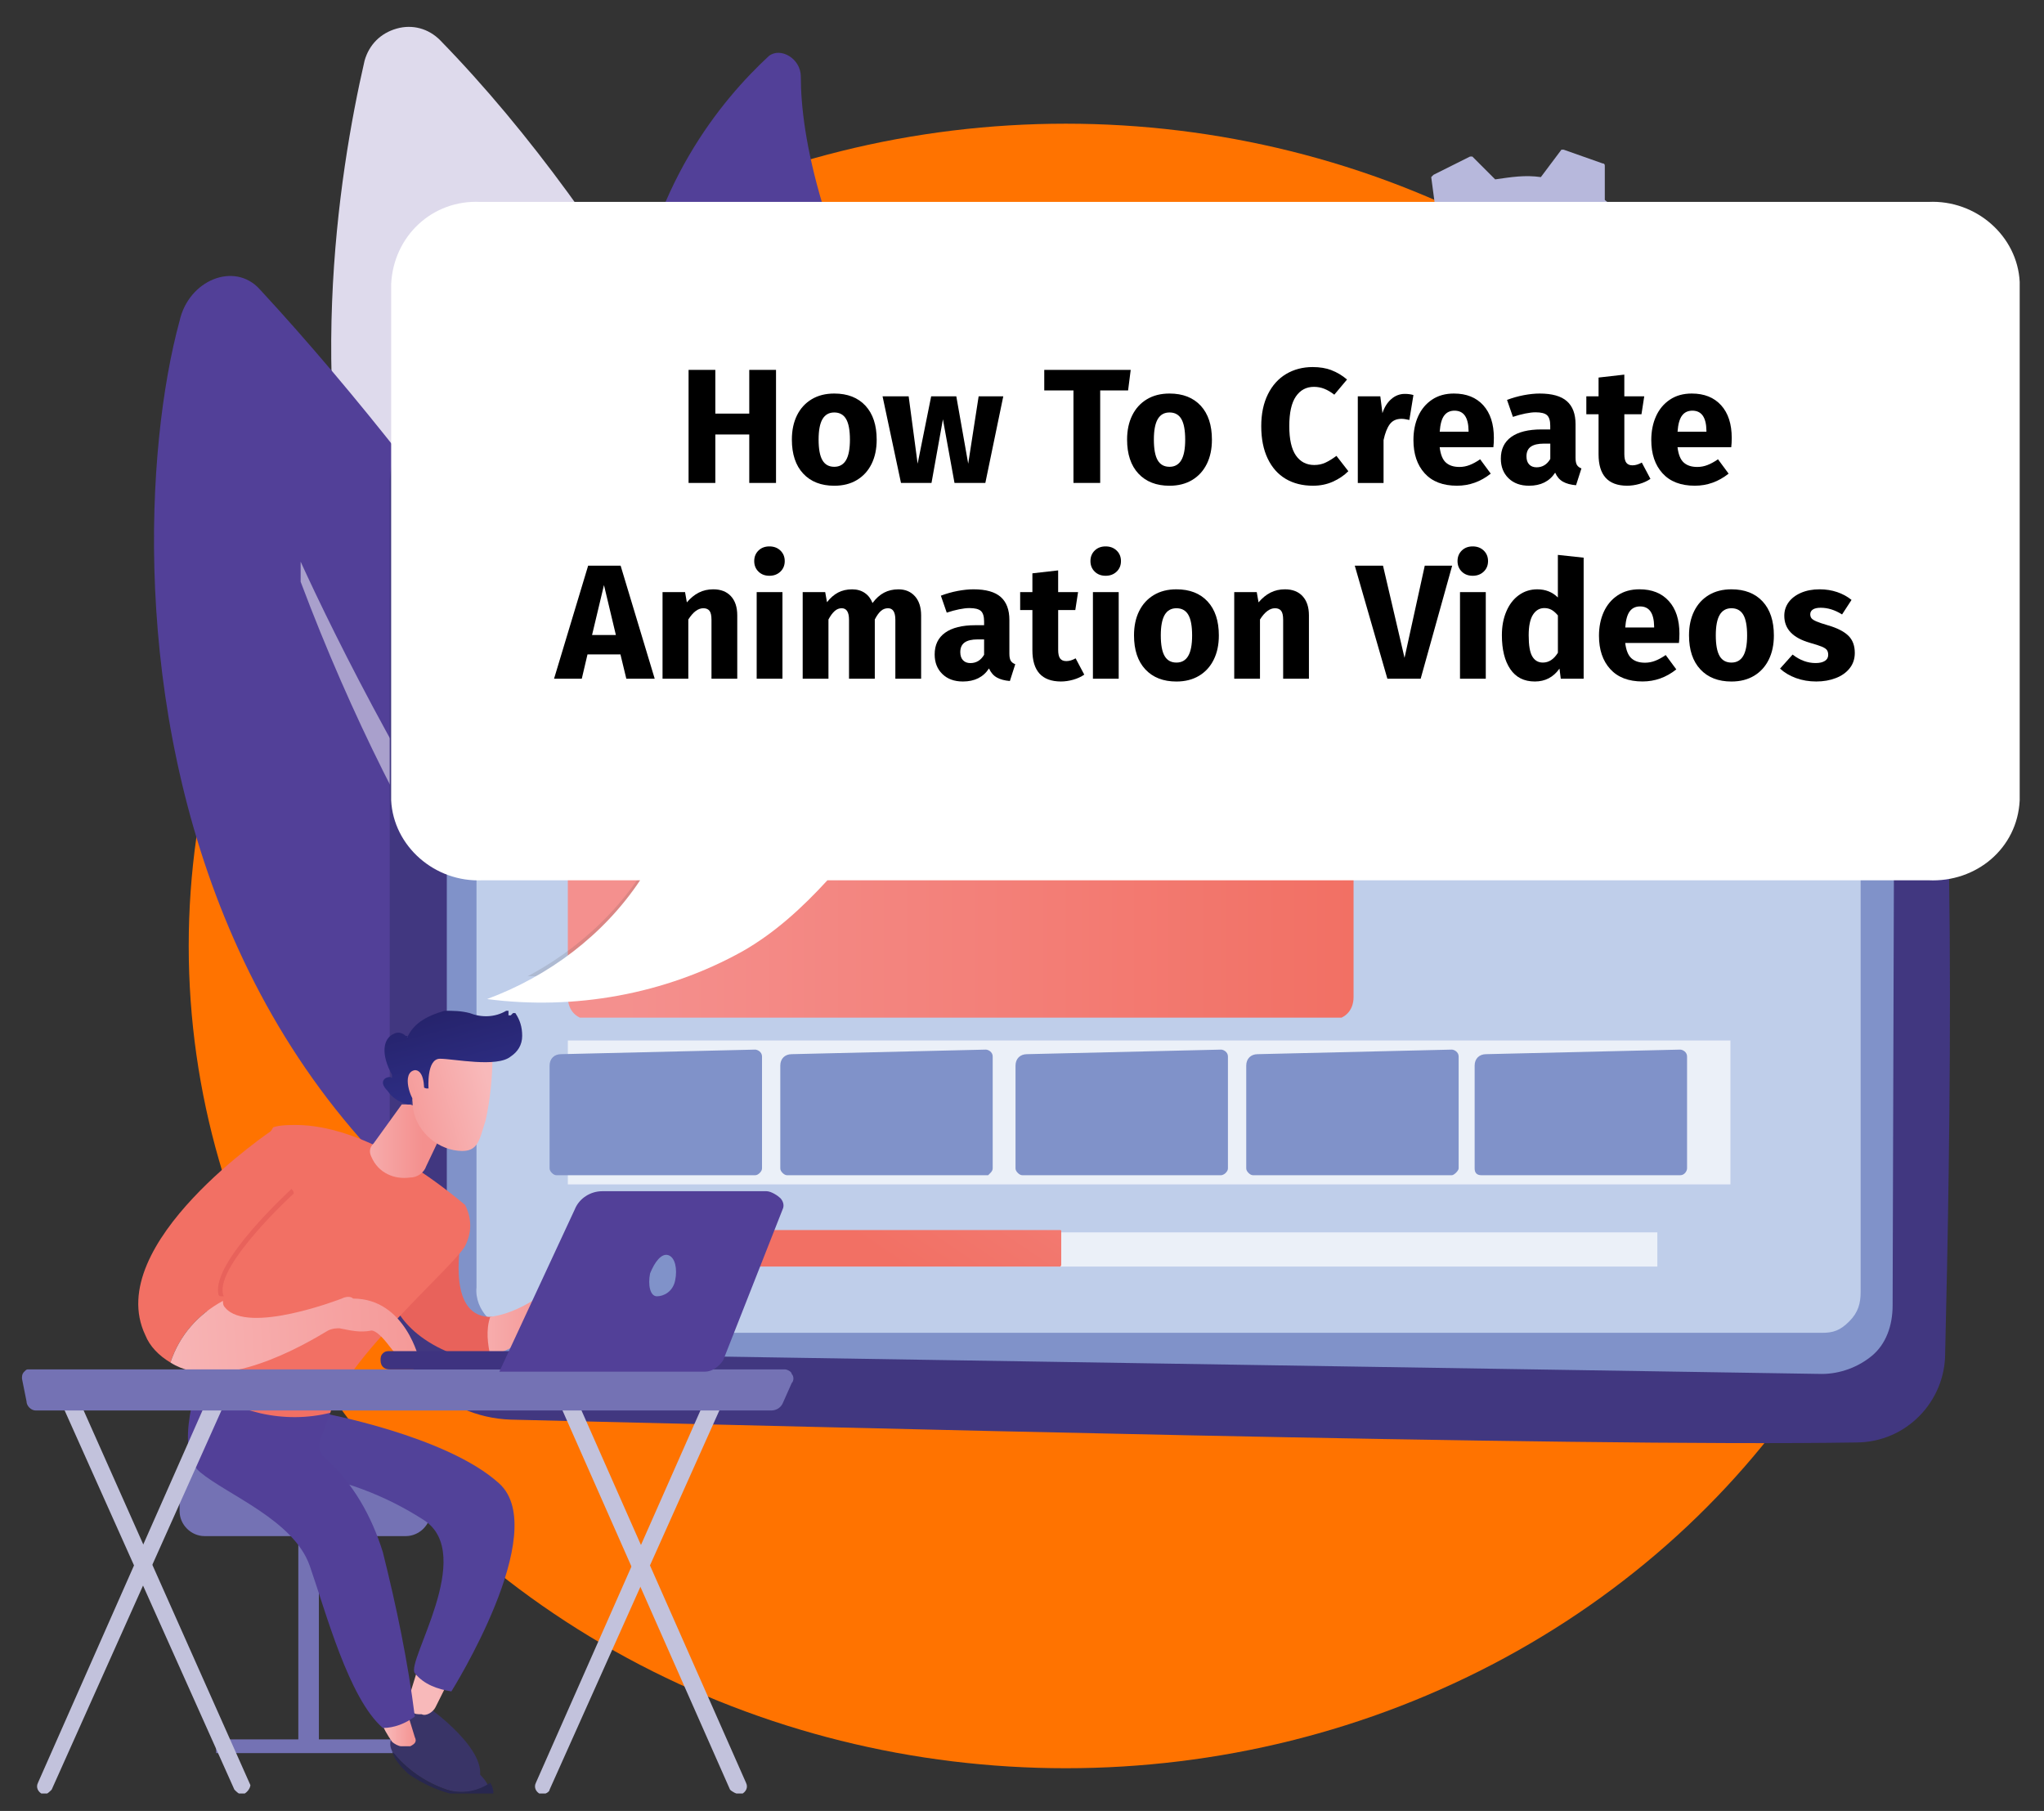 <?xml version="1.0" encoding="UTF-8"?><svg id="Layer_1" xmlns="http://www.w3.org/2000/svg" xmlns:xlink="http://www.w3.org/1999/xlink" viewBox="0 0 87.7 77.7"><rect x="0" y="0" width="87.7" height="77.7" fill="#333333" stroke="none"/><defs><style>.cls-1{fill:none;}.cls-2{fill:#524299;}.cls-3{fill:#8092c9;}.cls-4{fill:#28274f;}.cls-5{fill:#3e3380;}.cls-6{fill:url(#linear-gradient-8);}.cls-7{fill:url(#linear-gradient-7);}.cls-8{fill:url(#linear-gradient-5);}.cls-9{fill:url(#linear-gradient-6);}.cls-10{fill:url(#linear-gradient-9);}.cls-11{fill:url(#linear-gradient-4);}.cls-12{fill:url(#linear-gradient-3);}.cls-13{fill:url(#linear-gradient-2);}.cls-14{fill:#413780;}.cls-15{fill:url(#linear-gradient);}.cls-16{fill:#dedaec;}.cls-17{fill:#b7b8dc;}.cls-18{clip-path:url(#clippath-17);}.cls-19{clip-path:url(#clippath-19);}.cls-20{clip-path:url(#clippath-11);}.cls-21{clip-path:url(#clippath-16);}.cls-22{clip-path:url(#clippath-18);}.cls-23{clip-path:url(#clippath-10);}.cls-24{clip-path:url(#clippath-15);}.cls-25{clip-path:url(#clippath-13);}.cls-26{clip-path:url(#clippath-14);}.cls-27{clip-path:url(#clippath-12);}.cls-28{clip-path:url(#clippath-26);}.cls-29{clip-path:url(#clippath-20);}.cls-30{clip-path:url(#clippath-21);}.cls-31{clip-path:url(#clippath-22);}.cls-32{clip-path:url(#clippath-23);}.cls-33{clip-path:url(#clippath-24);}.cls-34{clip-path:url(#clippath-25);}.cls-35{fill:#393467;}.cls-36{clip-path:url(#clippath-1);}.cls-37{clip-path:url(#clippath-3);}.cls-38{clip-path:url(#clippath-4);}.cls-39{clip-path:url(#clippath-2);}.cls-40{clip-path:url(#clippath-7);}.cls-41{clip-path:url(#clippath-6);}.cls-42{clip-path:url(#clippath-9);}.cls-43{clip-path:url(#clippath-8);}.cls-44{clip-path:url(#clippath-5);}.cls-45{fill:#fff;}.cls-46{fill:#524098;}.cls-47{fill:#96b0db;}.cls-48{fill:url(#linear-gradient-10);}.cls-49{fill:url(#linear-gradient-11);}.cls-50{fill:url(#linear-gradient-12);}.cls-51{fill:url(#linear-gradient-13);}.cls-52{fill:url(#linear-gradient-14);}.cls-53{fill:url(#linear-gradient-15);}.cls-54{fill:url(#linear-gradient-16);}.cls-55{opacity:.69;}.cls-56{opacity:.5;}.cls-57{opacity:.3;}.cls-58{opacity:.15;}.cls-59{fill:#bfceea;}.cls-60{fill:#c2c2dc;}.cls-61{fill:#7472b4;}.cls-62{opacity:0;}.cls-63{fill:#484848;}.cls-64{fill:#ff7300;}.cls-65{clip-path:url(#clippath);}</style><clipPath id="clippath"><rect class="cls-1" x="-63.342" y="-2.331" width="221.382" height="79.282"/></clipPath><clipPath id="clippath-1"><rect class="cls-1" x="56.117" y="4.168" width="16.464" height="8.428"/></clipPath><clipPath id="clippath-2"><rect class="cls-1" x="58.273" y="14.262" width="16.758" height="9.408"/></clipPath><clipPath id="clippath-3"><rect class="cls-1" x="31.91" y="11.714" width="4.312" height="23.912"/></clipPath><clipPath id="clippath-4"><rect class="cls-1" x="19.465" y="11.91" width="19.6" height="33.124"/></clipPath><clipPath id="clippath-5"><rect class="cls-1" x="12.899" y="23.768" width="25.578" height="34.692"/></clipPath><clipPath id="clippath-6"><path class="cls-1" d="M26.128,24.65c-.98,0-1.764.784-1.764,1.764v16.366c0,.588.392.98.98.98h31.752c.588,0,.98-.392.98-.98v-17.836c0-.588-.392-.98-.98-.98l-30.968.686Z"/></clipPath><linearGradient id="linear-gradient" x1="851.098" y1="-3394.083" x2="885.058" y2="-3394.083" gradientTransform="translate(-758.062 -3096.889) scale(.922 -.922)" gradientUnits="userSpaceOnUse"><stop offset="0" stop-color="#f4908e"/><stop offset="1" stop-color="#f27064"/></linearGradient><clipPath id="clippath-7"><rect class="cls-1" x="60.036" y="24.258" width="15.876" height="9.212"/></clipPath><clipPath id="clippath-8"><rect class="cls-1" x="25.933" y="52.286" width="1.666" height="2.254"/></clipPath><clipPath id="clippath-9"><rect class="cls-1" x="30.538" y="52.776" width="40.572" height="1.568"/></clipPath><clipPath id="clippath-10"><rect class="cls-1" x="24.364" y="44.642" width="49.882" height="6.174"/></clipPath><clipPath id="clippath-11"><path class="cls-1" d="M67.093,27.59v3.038h.098l2.156-1.47v-.196l-2.254-1.372c.098-.098.098,0,0,0Z"/></clipPath><linearGradient id="linear-gradient-2" x1="849.994" y1="-3385.126" x2="852.349" y2="-3385.126" gradientTransform="translate(-715.275 -3093.381) scale(.922 -.922)" gradientUnits="userSpaceOnUse"><stop offset="0" stop-color="#f4908e"/><stop offset="1" stop-color="#f27064"/></linearGradient><clipPath id="clippath-12"><path class="cls-1" d="M24.561,53.462c.098.98.882,1.666,1.862,1.666.882,0,1.666-.784,1.666-1.666s-.784-1.666-1.666-1.666c-.98-.098-1.764.686-1.862,1.666Z"/></clipPath><linearGradient id="linear-gradient-3" x1="-10258.804" y1="-12021.249" x2="-10270.21" y2="-12021.249" gradientTransform="translate(-7163.115 -12631.766) rotate(-70.044) scale(.922 -.922)" gradientUnits="userSpaceOnUse"><stop offset="0" stop-color="#f4908e"/><stop offset="1" stop-color="#f27064"/></linearGradient><clipPath id="clippath-13"><path class="cls-1" d="M29.657,52.776c-.098,0-.196,0-.196.098s-.098.098-.098.196v.98c0,.098,0,.196.098.196s.098.098.196.098h15.876v-1.568h-15.876Z"/></clipPath><linearGradient id="linear-gradient-4" x1="-7243.835" y1="-11498.239" x2="-7263.58" y2="-11498.239" gradientTransform="translate(-4962.161 -11450.364) rotate(-55.76) scale(.922 -.922)" gradientUnits="userSpaceOnUse"><stop offset="0" stop-color="#f4908e"/><stop offset="1" stop-color="#f27064"/></linearGradient><clipPath id="clippath-14"><path class="cls-1" d="M17.505,72.964c-.098.196,0,.392.196.49.098.098.196.098.392.098.196.098.49-.098.588-.294l.49-.98-1.274-.588s-.392,1.274-.392,1.274Z"/></clipPath><linearGradient id="linear-gradient-5" x1="850.02" y1="-3384.457" x2="851.637" y2="-3384.457" gradientTransform="translate(-764.941 -3049.153) scale(.922 -.922)" gradientUnits="userSpaceOnUse"><stop offset="0" stop-color="#f8b9ba"/><stop offset="1" stop-color="#f4908e"/></linearGradient><clipPath id="clippath-15"><path class="cls-1" d="M16.328,73.748c.098.392.294.686.49.98.098.098.294.196.392.196h.392c.196-.098.294-.196.196-.392l-.392-1.274-1.078.49Z"/></clipPath><linearGradient id="linear-gradient-6" x1="848.769" y1="-3384.287" x2="850.287" y2="-3384.287" gradientTransform="translate(-766.058 -3047.575) scale(.922 -.922)" gradientUnits="userSpaceOnUse"><stop offset="0" stop-color="#f8b9ba"/><stop offset="1" stop-color="#f4908e"/></linearGradient><clipPath id="clippath-16"><path class="cls-1" d="M16.721,55.422s.196,1.666,2.646,2.646c.588.196,1.176.294,1.764.098-.196-.49-.196-1.078,0-1.666-1.96.098-1.372-3.038-1.372-3.234l-3.038,2.156Z"/></clipPath><linearGradient id="linear-gradient-7" x1="-11881.556" y1="-11987.226" x2="-11900.598" y2="-11987.226" gradientTransform="translate(-8498.783 -13039.562) rotate(-77.992) scale(.922 -.922)" gradientUnits="userSpaceOnUse"><stop offset="0" stop-color="#e0483d"/><stop offset="1" stop-color="#e8625b"/></linearGradient><clipPath id="clippath-17"><path class="cls-1" d="M23.287,55.52c-.686.49-1.47.882-2.254.98-.196.588-.098,1.176,0,1.666.882-.196,1.666-.784,2.254-1.47.098-.098.392-.098.49,0,.196.098.294.294.294.49,0,.392.392.49.392.294,0-.294-.098-.588-.098-.882l1.078,1.176c.196.196.49.196.686,0-.294-.784-.686-1.568-1.274-2.156-.196-.196-.49-.196-.784-.196-.196,0-.49.098-.784.098Z"/></clipPath><linearGradient id="linear-gradient-8" x1="846.897" y1="-3384.956" x2="852.424" y2="-3384.956" gradientTransform="translate(-761.521 -3065.539) scale(.922 -.922)" gradientUnits="userSpaceOnUse"><stop offset="0" stop-color="#f8b9ba"/><stop offset="1" stop-color="#f4908e"/></linearGradient><clipPath id="clippath-18"><path class="cls-1" d="M11.723,48.366c-2.94,4.704-3.234,10.976-3.234,10.976,1.568,1.274,3.724,1.764,5.684,1.274.588-2.254,5.292-6.272,5.782-7.154.294-.588.294-1.176,0-1.764-3.528-2.94-5.978-3.43-7.252-3.43-.294,0-.686,0-.98.098Z"/></clipPath><linearGradient id="linear-gradient-9" x1="-11876.234" y1="-11992.181" x2="-11895.275" y2="-11992.181" gradientTransform="translate(-8508.647 -13036.713) rotate(-77.992) scale(.922 -.922)" gradientUnits="userSpaceOnUse"><stop offset="0" stop-color="#f4908e"/><stop offset="1" stop-color="#f27064"/></linearGradient><clipPath id="clippath-19"><path class="cls-1" d="M16.035,49.052c-.196.196-.196.392-.098.588.294.686.98.98,1.666.882.294,0,.588-.196.686-.49l.98-2.058-1.96-.686s-1.274,1.764-1.274,1.764Z"/></clipPath><linearGradient id="linear-gradient-10" x1="847.363" y1="-3385.253" x2="851.03" y2="-3385.253" gradientTransform="translate(-766.509 -3073.506) scale(.922 -.922)" gradientUnits="userSpaceOnUse"><stop offset="0" stop-color="#f8b9ba"/><stop offset="1" stop-color="#f4908e"/></linearGradient><clipPath id="clippath-20"><path class="cls-1" d="M6.234,57.284c.196.49.588.882,1.078,1.176.392-1.176,1.176-2.058,2.254-2.646-.294-1.372,3.038-4.41,3.038-4.41l-.882-2.94s-7.35,4.9-5.488,8.82Z"/></clipPath><linearGradient id="linear-gradient-11" x1="-11878.614" y1="-11989.853" x2="-11897.655" y2="-11989.853" gradientTransform="translate(-8512.128 -13039.607) rotate(-77.992) scale(.922 -.922)" gradientUnits="userSpaceOnUse"><stop offset="0" stop-color="#f4908e"/><stop offset="1" stop-color="#f27064"/></linearGradient><clipPath id="clippath-21"><path class="cls-1" d="M12.507,51.012c-.098.098-3.43,3.136-3.136,4.508,0,0,0,.098.098.098h.098c.098,0,0,0,0-.098-.294-1.274,3.038-4.312,3.038-4.312,0-.065-.033-.131-.098-.196q-.006-.006,0,0Z"/></clipPath><linearGradient id="linear-gradient-12" x1="-11882.714" y1="-11986.745" x2="-11901.756" y2="-11986.745" gradientTransform="translate(-8506.32 -13042.225) rotate(-77.992) scale(.922 -.922)" gradientUnits="userSpaceOnUse"><stop offset="0" stop-color="#e0483d"/><stop offset="1" stop-color="#e8625b"/></linearGradient><clipPath id="clippath-22"><path class="cls-1" d="M14.662,55.716s-4.018,1.568-4.998.392c-.098-.098-.098-.196-.098-.294-1.078.588-1.862,1.47-2.254,2.646,2.156,1.372,5.782-.784,6.762-1.372.196-.098.392-.098.49-.098.49.098.882.196,1.372.098.196,0,.49.294.784.686s.784.882,1.274.588c0,0-.588-2.646-2.842-2.646-.098-.098-.294-.098-.49,0Z"/></clipPath><linearGradient id="linear-gradient-13" x1="559.064" y1="-4212.737" x2="576.269" y2="-4212.737" gradientTransform="translate(-785.634 -3780.941) rotate(-4.09) scale(.922 -.922)" gradientUnits="userSpaceOnUse"><stop offset="0" stop-color="#f8b9ba"/><stop offset="1" stop-color="#f4908e"/></linearGradient><clipPath id="clippath-23"><path class="cls-1" d="M17.896,45.23c-.392.49-.196,2.058-.196,2.058,0,.98.784,1.862,1.764,2.058,1.078.196,1.078-.392,1.372-1.274.196-.882.294-1.862.294-2.744-.784-.196-1.568-.294-2.45-.294-.392,0-.686,0-.784.196Z"/></clipPath><linearGradient id="linear-gradient-14" x1="-441.783" y1="-6233.276" x2="-447.24" y2="-6233.276" gradientTransform="translate(-1038.805 -5618.247) rotate(-14.649) scale(.922 -.922)" gradientUnits="userSpaceOnUse"><stop offset="0" stop-color="#f8b9ba"/><stop offset="1" stop-color="#f4908e"/></linearGradient><clipPath id="clippath-24"><path class="cls-1" d="M17.505,44.446c0,.098-.098.098,0,0h-.098c-.098-.098-.294-.196-.49-.098-.49.196-.588.882-.098,1.764v.098c0,.098,0,0-.098,0-.196,0-.49.196-.098.588.196.294.49.49.882.588h.098l.294-.784s.098-.098.098,0l.294.098h.098s-.098-1.274.49-1.274,2.45.392,3.038-.098c.294-.196.49-.49.49-.882s-.098-.686-.294-.98h-.098l-.098.098h-.098v-.196h-.098c-.49.294-1.078.294-1.568.098-.392-.098-.686-.098-1.078-.098-.686.196-1.274.49-1.568,1.078h0Z"/></clipPath><linearGradient id="linear-gradient-15" x1="-489.5" y1="-6304.098" x2="-489.5" y2="-6310.497" gradientTransform="translate(-1055.732 -5689.236) rotate(-15.056) scale(.922 -.922)" gradientUnits="userSpaceOnUse"><stop offset="0" stop-color="#201b59"/><stop offset="1" stop-color="#2d2d83"/></linearGradient><clipPath id="clippath-25"><path class="cls-1" d="M17.799,45.916c-.588.098-.196,1.274.098,1.47l.294-.392s.098-1.078-.392-1.078Z"/></clipPath><linearGradient id="linear-gradient-16" x1="-442.059" y1="-6231.359" x2="-447.517" y2="-6231.359" gradientTransform="translate(-1038.333 -5617.564) rotate(-14.649) scale(.922 -.922)" gradientUnits="userSpaceOnUse"><stop offset="0" stop-color="#f8b9ba"/><stop offset="1" stop-color="#f4908e"/></linearGradient><clipPath id="clippath-26"><rect class="cls-1" x="18.939" y="9.447" width="65.856" height="32.438"/></clipPath></defs><g id="eSd1kOi5Ly61" shape-rendering="geometricPrecision" text-rendering="geometricPrecision"><g class="cls-65"><ellipse class="cls-64" cx="45.729" cy="40.587" rx="37.632" ry="35.28"/><g class="cls-62"><g class="cls-57"><g class="cls-36"><path class="cls-47" d="M55.724,12.988c-.098,0-.196-.196-.196-.294,0-.294.098-.588.098-.882,0-.098.098-.098.098-.196s.098-.098.196,0h0c.098,0,.098.098.196.098s0,.098,0,.196c-.098.294-.098.49-.098.784,0,.065-.033.131-.098.196s-.131.098-.196.098h0M56.312,10.832h0c-.098,0-.098-.098-.098-.098v-.196c.098-.294.196-.49.294-.784.098-.098.196-.196.294-.098s.196.196.098.294c-.098.196-.196.49-.294.784-.098.098-.196.098-.294.098M57.292,8.872h0c-.196-.098-.196-.196-.196-.392.196-.196.294-.49.49-.686.098-.098.294-.098.392,0,0,0,.098.098.098.196s0,.098-.098.196c-.196.196-.294.49-.49.686,0,0-.098.098-.196,0M58.664,7.206s-.098,0,0,0c-.196-.196-.196-.392-.098-.49.196-.196.392-.392.686-.588.098-.098.196,0,.294.098s.098.196,0,.294c-.196.196-.392.392-.588.49-.196.196-.294.294-.294.196M60.331,5.932c-.098,0-.098-.098-.196-.098v-.196c0-.098.098-.098.098-.196.294-.098.49-.294.784-.392.098-.098.294,0,.392.098v.196c0,.098-.098.098-.098.098-.196.098-.49.294-.686.392-.098.098-.196.098-.294.098M62.291,4.952c-.098,0-.098-.098-.196-.196,0-.098,0-.294.196-.294.294-.098.588-.196.784-.196.098,0,.294.098.294.196s-.098.294-.196.294c-.294.098-.49.098-.882.196q-.034.009,0,0M71.404,6.52h0c-.294-.196-.49-.294-.784-.49-.098-.098-.098-.196-.098-.392.098-.098.196-.196.392-.098.196.196.49.294.686.49.098.098.098.196.098.294s-.196.196-.294.196M64.447,4.56c-.098,0-.196-.098-.196-.196s.098-.294.196-.294h.882c.098,0,.294.098.294.196s0,.098-.098.196-.098.098-.196.098h-.882M69.543,5.442h0c-.196-.098-.49-.196-.784-.294-.098-.098-.196-.196-.098-.294s.196-.196.294-.098c.294.098.49.196.784.294.098,0,.196.196.196.294s-.196.196-.392.098M66.603,4.658c-.098,0-.196-.098-.196-.294,0-.098.098-.196.294-.196l.882.098h0c.098,0,.098.098.196.098s0,.098,0,.196-.098.098-.098.196-.098.098-.196,0c-.294,0-.588-.098-.882-.098h0"/><path class="cls-47" d="M72.678,7.598s-.001,0,0,0l-.392-.392c-.098-.098-.098-.294,0-.294s.196-.098.294,0l.294.294c.098.098.098.294,0,.392h-.196"/></g></g><g class="cls-57"><g class="cls-39"><path class="cls-47" d="M75.129,14.85c-.098,0-.196-.098-.196-.294v-.392c0-.098.098-.294.294-.196.098,0,.294.098.196.294v.392c0,.065-.033.131-.098.196-.098.098-.098,0-.196,0h0"/><path class="cls-47" d="M63.172,23.67l-.294-.098c-.098,0-.196-.196-.196-.294s.098-.098.098-.196.098,0,.196,0c.294.098.49.098.784.196.098,0,.196.098.196.196v.196s-.098.098-.196.098l-.588-.098M61.605,23.18h0c-.294-.098-.49-.196-.784-.392l-.098-.098v-.196c0-.098.196-.196.294-.098.196.098.49.196.686.294.098.098.196.196.098.294,0,.098-.098.196-.196.196M64.936,23.866c-.098,0-.196-.098-.196-.294,0-.098.098-.196.294-.196h.784c.098,0,.294.098.294.196s-.098.294-.196.294h-.98M59.645,22.102h0c-.294-.196-.49-.294-.784-.49-.098-.098-.098-.196-.098-.294s.098-.196.196-.196.196,0,.294.098c.196.196.392.294.686.49.098,0,.098.098.098.196s0,.098-.098.196c0,0-.196.098-.294,0M67.093,23.866c-.098,0-.196-.098-.196-.196v-.196c0-.098.098-.098.196-.098.294,0,.49-.098.784-.196.098,0,.294.098.294.196v.196c0,.098-.098.098-.196.098-.294.098-.588.098-.882.196h0M69.15,23.18c-.098,0-.098-.098-.196-.196v-.196c0-.098.098-.098.098-.098.196-.098.49-.196.686-.294.098-.098.196-.098.294,0s.098.098.098.196-.098.196-.196.196c-.196.098-.49.196-.784.392q-.026.017,0,0M71.013,22.2c-.065,0-.131-.033-.196-.098-.098-.098-.098-.294.098-.392.196-.196.392-.294.686-.49,0,0,.098-.098.196-.098s.098,0,.196.098c0,0,.098.098.098.196s0,.098-.098.196c-.196.196-.392.392-.686.49-.098,0-.196,0-.294.098M72.678,20.632s-.098,0-.098-.098c0,0-.098-.098-.098-.196s0-.098.098-.196c.196-.196.392-.392.49-.588.098-.098.196-.098.392,0,.098.098.098.294,0,.392-.196.196-.392.49-.588.686,0,0-.098.098-.196,0M73.855,18.966h0c-.098,0-.196-.098-.196-.196v-.196c.098-.196.294-.49.392-.686.098-.098.196-.196.294-.098s.196.196.098.294c-.098.294-.294.49-.392.784.098.098,0,.098-.196.098M74.737,17.006h0c-.098,0-.196-.196-.196-.294.098-.196.098-.392.196-.588s0-.098,0-.196.098-.098.098-.196.098-.098.196,0c.098,0,.196.196.196.294v.196c0,.098-.098.392-.196.588,0,.098-.196.196-.294.196"/><path class="cls-47" d="M58.077,20.632c-.065,0-.098-.033-.098-.098l-.294-.294c-.098-.098,0-.196.098-.294s.196-.098.294,0l.294.294s.098.098.098.196,0,.098-.098.196h-.294"/></g></g></g><path class="cls-17" d="M59.056,17.888l.098.098,1.372-.196c.392.49.98.98,1.47,1.372v1.47c0,.065.033.098.098.098l1.568.588h.098l.882-1.176c.686.098,1.274,0,1.96-.098l.98.98h.098l1.568-.784.098-.098-.196-1.47c.49-.392.98-.882,1.372-1.47h1.372c.065,0,.098-.033.098-.098l.686-1.666v-.098l-1.176-.882c.098-.686,0-1.274-.098-1.96l.98-.98v-.196l-.784-1.568-.098-.098-1.274.294c-.392-.49-.882-.98-1.372-1.372v-1.47c0-.065-.033-.098-.098-.098l-1.666-.588h-.098l-.882,1.176c-.686-.098-1.274,0-1.96.098l-.98-.98h-.098l-1.568.784-.098.098.196,1.47c-.588.392-.98.98-1.372,1.47h-1.47s-.098,0-.098.098l-.588,1.568v.098l1.078.882c-.098.686,0,1.372.098,1.96l-.98.98v.098s.784,1.666.784,1.666Z"/><path class="cls-59" d="M65.132,15.536c-.882-.196-1.372-1.078-1.274-1.96s.882-1.47,1.764-1.47c.98.098,1.666.882,1.568,1.862s-.882,1.666-1.862,1.568h-.196M65.819,12.596h-.196c-.686-.098-1.372.49-1.47,1.176s.49,1.372,1.176,1.47,1.372-.49,1.372-1.176c0-.392-.098-.686-.294-.98-.098-.196-.392-.392-.588-.49"/><path class="cls-59" d="M64.544,17.986l-.392-.196h-.196l-.588-.294h0v-.098h.098c.196.196.49.294.784.392,1.274.49,2.744.196,3.822-.686.588-.49,1.078-1.078,1.274-1.862,0-.098.098-.294.098-.392.196-.882.098-1.862-.294-2.646-.686-1.47-2.156-2.45-3.822-2.352s-3.038,1.078-3.626,2.646c0,.098-.098.294-.098.392-.098.588-.098,1.176,0,1.764,0,0,0,.098-.098.098h-.098v-.098c-.098-.588-.098-1.274,0-1.862,0-.098.098-.294.098-.392.784-2.156,3.234-3.332,5.39-2.548,2.058.686,3.234,2.842,2.744,4.998,0,.098-.098.294-.098.392-.392,1.078-1.176,1.96-2.156,2.45-.882.392-1.862.49-2.842.294"/><g class="cls-62"><path class="cls-47" d="M51.02,23.474c-.098,0-.098-.098-.098-.196s.098-.098.196-.098c.294.098.49.098.784.098,0,0,.098,0,.098.098v.098c0,.098-.098.098-.196.098-.294,0-.588-.098-.784-.098h0M50.236,23.18h0c-.294-.098-.49-.196-.784-.294-.098,0-.098-.098-.098-.196s.098-.098.196-.098c.196.098.49.196.686.294.098,0,.098.098.098.196.098.098,0,.098-.098.098M52.589,23.572c-.098,0-.098-.098-.098-.196s.098-.098.098-.098c.294,0,.49,0,.784-.098h.098l.098.098c0,.098,0,.196-.098.196-.294.098-.588.098-.882.098h0M48.864,22.592h0c-.196-.196-.392-.294-.686-.49v-.196c0-.098.098-.098.196,0,.196.196.392.294.588.49.065.065.033.131-.098.196.196,0,.098,0,0,0M54.255,23.376c-.098,0-.098-.098-.098-.098,0-.098,0-.196.098-.196.294-.098.49-.196.784-.196h.098s.098,0,.098.098,0,.196-.098.196c-.294.098-.588.196-.882.196h0M55.627,22.788s-.098,0,0,0c-.065-.131-.065-.229,0-.294.196-.098.49-.294.686-.392.098,0,.196,0,.196.098v.196c-.196.196-.49.294-.686.392h-.196M56.901,21.808h0c-.098-.098-.098-.196-.098-.196.196-.196.392-.392.49-.588h.196c.098,0,.098.098,0,.196-.196.196-.392.392-.588.588q-.017.017,0,0"/><path class="cls-47" d="M47.59,21.514h0l-.294-.294v-.196c.098-.098.196-.098.196,0l.294.294c.098.098.098.196,0,.196h-.196"/><path class="cls-47" d="M45.925,17.398c-.098,0-.098-.098-.098-.098v-.392c0-.098.098-.196.196-.196s.196.098.196.196v.49h-.294"/><path class="cls-47" d="M45.925,16.222c-.098,0-.098-.098-.098-.196,0-.196,0-.49.098-.686v-.098c0-.065.033-.098.098-.098h.196c.098,0,.098.098,0,.196v.098c0,.196-.098.392-.098.588,0,0,0,.098-.098.098s0,.098-.098.098h0M46.316,14.654h0c-.098,0-.098-.098-.098-.196.098-.294.196-.49.294-.784l.098-.098h.098c.098,0,.098.098.098.196-.098.196-.196.49-.294.686,0,.196-.098.196-.196.196M47.1,13.282h0c-.098-.098-.098-.196-.098-.196.196-.196.294-.392.49-.588,0-.098.098-.098.196-.098s.098.098.098.098c0,0,0,.098-.098.196-.196.196-.294.392-.49.588.098,0,0,0-.098,0M48.178,12.106h0c-.065-.065-.098-.131-.098-.196v-.098c.196-.196.392-.294.686-.49.098-.098.196-.098.196,0,.098.098.098.196,0,.196-.196.098-.392.294-.686.49.098.098,0,.098-.098.098M49.55,11.126c-.065,0-.098-.033-.098-.098,0-.098,0-.196.098-.196.294-.098.49-.196.784-.294.098,0,.196,0,.196.098s0,.196-.098.196c-.294.098-.49.196-.882.294q-.034.009,0,0M51.118,10.636c-.098,0-.098-.098-.098-.098,0-.098,0-.196.098-.196.294-.098.588-.098.784-.098.098,0,.196.098.196.098v.098s-.098.098-.196.098c-.196,0-.49,0-.784.098h0M52.687,10.538c-.098,0-.098-.098-.098-.196s.098-.196.196-.098c.294,0,.588,0,.784.098.098,0,.098.098.098.196s-.098.098-.196.098c-.294,0-.49-.098-.784-.098h0M55.038,11.126h0c-.196-.098-.392-.196-.686-.196h-.098c-.098,0-.098-.098-.098-.196s.098-.098.196-.098h.098c.196.098.49.196.686.196,0,0,.098,0,.098.098v.098c0,.098-.098.098-.196.098"/></g><path class="cls-17" d="M48.178,19.554s.098,0,0,0l1.078-.098c.294.392.588.686.98.882v.98s0,.098.098.098l1.078.392h.098l.588-.784c.49,0,.882,0,1.372-.098l.686.686h.098l.98-.49v-.098l-.098-.98c.392-.294.686-.588.882-.98h1.078l.392-1.078v-.098l-.784-.588c0-.49,0-.882-.098-1.372l.686-.686v-.098l-.49-.98h-.098l-.98.098c-.294-.392-.588-.686-.98-.882v-.98s0-.098-.098-.098l-1.078-.392h-.098l-.588.784c-.49,0-.882,0-1.372.098l-.686-.686h-.098l-.98.49v.098l.098.98c-.392.294-.686.588-.882.98h-1.078l-.392,1.078v.098l.686.588c0,.49,0,.882.098,1.372l-.686.686v.098s.588.98.588.98Z"/><path class="cls-59" d="M52.197,17.986c-.196-.098-.49-.196-.588-.392-.196-.196-.294-.588-.294-.882s.196-.588.392-.784.588-.294.882-.294c.49,0,.882.392.98.784.098.49,0,.98-.392,1.274-.196.196-.588.294-.882.294h-.098M52.687,16.026h0c-.588,0-.98.294-1.078.784,0,.196.098.49.196.588.294.392.882.392,1.176.098.196-.098.294-.392.294-.588.098-.392-.196-.784-.588-.882"/><path class="cls-59" d="M51.804,19.652l-.294-.098c-.196-.098-.392-.196-.49-.294h0c-.098,0-.098-.098-.098-.196h0c0-.098.098-.098.196,0,.196.098.294.196.49.196h0c.392.098.882.196,1.274.098.196,0,.49-.098.686-.196h0c.588-.294,1.078-.882,1.274-1.47,0-.098.098-.196.098-.294.392-1.372-.49-2.744-1.764-3.136s-2.744.392-3.234,1.666c0,.098-.098.196-.098.294-.098.392-.098.784,0,1.176v.098c0,.098-.098.098-.098.098-.098,0-.196,0-.196-.098-.098-.392-.098-.882,0-1.274,0-.098.098-.196.098-.294.392-1.176,1.372-1.96,2.646-2.058s2.352.588,2.842,1.666c.294.588.392,1.274.196,1.96,0,.098,0,.196-.098.294-.49,1.47-1.96,2.254-3.43,1.862"/><path class="cls-46" d="M36.222,40.33s10.29-9.408,3.332-21.952c-4.41-7.84-5.194-12.642-5.194-15.092,0-.784-.882-1.274-1.372-.882-4.018,3.724-12.74,15.092,3.234,37.926"/><g class="cls-56"><g class="cls-37"><path class="cls-45" d="M32.498,11.028s-.098-.098,0,0c-.686,2.254-1.96,12.152,3.92,25.382-1.176-3.332-5.096-15.386-3.92-25.382"/></g></g><path class="cls-16" d="M42.788,47.778S34.459,17.692,18.877,1.718c-.49-.49-1.176-.686-1.862-.49-.686.196-1.176.686-1.372,1.372-2.254,9.8-6.174,39.298,27.146,45.178"/><g class="cls-56"><g class="cls-38"><path class="cls-45" d="M39.653,45.916h0c-3.234-2.058-15.582-12.838-20.776-34.986,0,0,0-.098.098-.098s.098,0,.098.098c1.568,5.194,8.428,24.01,20.58,34.986"/></g></g><path class="cls-46" d="M42.886,60.91S27.991,30.628,11.134,12.4c-1.078-1.176-3.038-.392-3.43,1.372-2.94,10.78-2.548,44.296,35.182,47.138"/><g class="cls-56"><g class="cls-44"><path class="cls-45" d="M39.163,59.244c.098.098,0,.196-.098.196-3.724-2.058-18.62-12.642-26.95-36.652v-.098h.098c.065,0,.098.033.098.098,2.352,5.39,12.054,25.578,26.852,36.456"/></g></g><path class="cls-14" d="M16.721,20.632v34.986c0,2.842,2.254,5.194,5.194,5.292,12.74.294,45.668,1.176,57.722.98,2.156,0,3.822-1.764,3.822-3.822.196-8.134.588-27.636-.784-36.652-.294-1.862-1.96-3.332-3.822-3.43-10.584-.392-46.158-1.47-58.31-1.176-2.058,0-3.724,1.764-3.822,3.822"/><path class="cls-3" d="M19.171,21.808v33.222c0,1.666,1.372,3.038,3.038,3.038l55.958.882c.784,0,1.568-.294,2.156-.784s.882-1.274.882-2.156l.098-32.928c0-1.176-.98-2.156-2.156-2.156l-57.526-1.47c-.686,0-1.274.196-1.666.686s-.784,1.078-.784,1.666"/><path class="cls-59" d="M78.166,57.186H22.209c-.98-.098-1.862-.98-1.764-1.96v-31.85c0-.49.196-.98.49-1.372s.784-.588,1.274-.588l56.056.98c.882.098,1.568.784,1.568,1.764v31.262c0,.49-.098.882-.49,1.274s-.686.49-1.176.49"/><g class="cls-41"><rect class="cls-15" x="24.364" y="23.964" width="33.712" height="19.698"/></g><path class="cls-59" d="M39.751,31.118v5.88c0,.065.033.131.098.196.098.098.098,0,.196,0l4.41-3.136.098-.098s0-.098-.098-.098l-4.312-2.842h-.196c-.098,0-.196,0-.196.098"/><g class="cls-55"><g class="cls-40"><path class="cls-45" d="M75.716,33.764h-15.778c-.098,0-.294,0-.392-.098s-.196-.196-.196-.392v-8.134c0-.49.392-.882.882-.882l15.386-.294c.098,0,.294,0,.392.098s.196.196.196.294v8.918c0,.098-.098.294-.196.392s-.196.098-.294.098"/></g></g><g class="cls-55"><g class="cls-43"><path class="cls-45" d="M25.834,52.384v2.156h0l1.568-1.078v-.196l-1.568-.882s.001-.001,0,0c.098-.098,0,0,0,0"/></g></g><g class="cls-55"><g class="cls-42"><path class="cls-45" d="M71.993,54.344H29.657c-.196,0-.294-.098-.294-.294v-.882c0-.196.098-.294.294-.294h42.336c.196,0,.294.098.294.294v.882c.098.196-.098.294-.294.294"/></g></g><g class="cls-55"><g class="cls-23"><path class="cls-45" d="M75.227,50.914H23.483c-.294,0-.588-.294-.588-.588v-5.292c0-.294.294-.588.588-.588h51.744c.294,0,.588.294.588.588v5.292c0,.196-.098.294-.196.392s-.196.196-.392.196"/></g></g><path class="cls-3" d="M32.401,50.424h-8.526c-.065,0-.131-.033-.196-.098s-.098-.131-.098-.196v-4.41c0-.294.196-.49.49-.49l8.33-.196c.098,0,.294.098.294.294v4.802c0,.065-.033.131-.098.196s-.131.098-.196.098"/><path class="cls-3" d="M42.397,50.424h-8.624c-.065,0-.131-.033-.196-.098s-.098-.131-.098-.196v-4.41c0-.294.196-.49.49-.49l8.33-.196c.098,0,.294.098.294.294v4.802c0,.065-.033.131-.098.196l-.098.098"/><path class="cls-3" d="M52.392,50.424h-8.526c-.065,0-.131-.033-.196-.098s-.098-.131-.098-.196v-4.41c0-.294.196-.49.49-.49l8.33-.196c.098,0,.294.098.294.294v4.802c0,.065-.033.131-.098.196-.098.098-.196.098-.196.098"/><path class="cls-3" d="M62.291,50.424h-8.526c-.065,0-.131-.033-.196-.098s-.098-.131-.098-.196v-4.41c0-.294.196-.49.49-.49l8.33-.196c.098,0,.294.098.294.294v4.802c0,.098-.196.294-.294.294"/><path class="cls-3" d="M72.091,50.424h-8.526c-.196,0-.294-.098-.294-.294v-4.41c0-.294.196-.49.49-.49l8.33-.196c.098,0,.294.098.294.294v4.802c0,.098-.098.294-.294.294"/><g class="cls-20"><rect class="cls-13" x="67.093" y="27.492" width="2.352" height="3.136"/></g><g class="cls-27"><polygon class="cls-12" points="23.483 54.736 24.953 50.62 29.166 52.09 27.697 56.206 23.483 54.736"/></g><g class="cls-25"><polygon class="cls-11" points="28.578 53.854 34.459 45.23 46.218 53.266 40.437 61.89 28.578 53.854"/></g><rect class="cls-61" x="12.8" y="65.124" width=".882" height="9.898"/><path class="cls-61" d="M9.273,75.218h8.036v-.294c0-.065-.033-.131-.098-.196-.098-.098-.196-.098-.196-.098h-7.448c-.098,0-.196,0-.196.098s-.098.098-.098.196c0,0,0,.294,0,.294Z"/><path class="cls-61" d="M8.783,62.772h8.624c.588,0,1.078.49,1.078,1.078v.98c0,.588-.49,1.078-1.078,1.078h-8.624c-.588,0-1.078-.49-1.078-1.078v-.98c0-.588.49-1.078,1.078-1.078Z"/><path class="cls-35" d="M18.387,73.258s2.646,1.862,2.156,3.136c0,0-2.842-1.176-3.234-2.156s.098-1.372.098-1.372l.98.392Z"/><g class="cls-26"><rect class="cls-8" x="17.407" y="71.69" width="1.666" height="1.96"/></g><path class="cls-2" d="M13.78,60.616s5.39.98,7.644,3.038c2.254,2.058-2.058,8.918-2.058,8.918-.588-.098-1.176-.294-1.568-.784s2.646-5.096.392-6.566c-1.666-1.078-3.528-1.764-5.488-2.058l1.078-2.352s0-.196,0-.196Z"/><path class="cls-35" d="M20.052,75.708c-.588-.294-2.156-1.372-2.45-1.47s-.784.294-.784.294c-.098.196-.098.392,0,.588.588.784,1.47,1.372,2.352,1.666.588.196,1.274.098,1.764-.196-.196-.392-.588-.686-.882-.882"/><path class="cls-4" d="M19.171,76.786c-.882-.294-1.764-.882-2.352-1.666.098.392.392.686.686.98.98.686,2.156,1.078,3.43,1.078.294,0,.294-.392.098-.686-.588.392-1.274.49-1.862.294"/><g class="cls-24"><rect class="cls-9" x="16.328" y="73.258" width="1.568" height="1.666"/></g><path class="cls-46" d="M8.586,59.048s-1.176,3.136,0,4.116c1.176.98,4.018,2.058,4.704,4.018s1.666,5.684,3.136,6.958c.49,0,.98-.196,1.372-.49-.294-2.352-.784-4.704-1.372-7.056-.49-1.568-1.274-2.94-2.45-4.018-.392-.294-.294-.784-.098-1.176l.294-.784s-5.586-1.568-5.586-1.568Z"/><g class="cls-21"><polygon class="cls-7" points="15.643 58.068 16.819 52.384 22.11 53.56 20.934 59.146 15.643 58.068"/></g><g class="cls-18"><rect class="cls-6" x="20.837" y="55.324" width="5.292" height="2.842"/></g><g class="cls-22"><polygon class="cls-10" points="5.843 60.91 8.979 45.818 23.189 48.856 19.954 63.948 5.843 60.91"/></g><g class="cls-19"><rect class="cls-48" x="15.838" y="47.386" width="3.528" height="3.332"/></g><g class="cls-29"><polygon class="cls-49" points="2.314 58.068 4.764 46.7 14.662 48.856 12.213 60.126 2.314 58.068"/></g><g class="cls-30"><polygon class="cls-50" points="8.097 55.422 9.175 50.326 13.585 51.208 12.507 56.304 8.097 55.422"/></g><g class="cls-31"><polygon class="cls-51" points="7.019 55.618 17.994 54.834 18.387 59.832 7.312 60.616 7.019 55.618"/></g><g class="cls-32"><polygon class="cls-52" points="16.328 45.328 20.837 44.152 22.209 49.248 17.701 50.424 16.328 45.328"/></g><g class="cls-33"><polygon class="cls-53" points="15.348 43.956 22.012 42.094 23.483 47.288 16.721 49.052 15.348 43.956"/></g><g class="cls-34"><polygon class="cls-54" points="16.819 46.014 18.288 45.622 18.68 47.288 17.308 47.68 16.819 46.014"/></g><path class="cls-60" d="M31.715,76.982h.098c.196-.098.294-.294.196-.49l-7.448-16.856c-.098-.196-.294-.294-.49-.196-.098,0-.196.098-.196.196v.294l7.448,16.856c.098.098.294.196.392.196"/><path class="cls-60" d="M23.287,76.982c.098,0,.294-.098.294-.196l7.546-16.856v-.294c0-.098-.098-.196-.196-.196-.196-.098-.392,0-.49.196l-7.448,16.856c-.098.196,0,.392.196.49h.098"/><path class="cls-60" d="M10.351,76.982h.098c.196-.098.294-.294.294-.392l-7.546-16.954c-.098-.196-.294-.294-.49-.196-.098,0-.196.098-.196.196v.294l7.546,16.856c.098.098.196.196.294.196"/><path class="cls-60" d="M1.923,76.982c.098,0,.196-.098.294-.196l7.546-16.856v-.294c0-.098-.098-.196-.196-.196-.196-.098-.392,0-.49.196l-7.448,16.856c-.098.196,0,.392.196.49h.098"/><path class="cls-61" d="M.943,59.146c0-.098,0-.196.098-.294s.098-.098.196-.098h32.438c.098,0,.294.098.294.196.098.098.098.294,0,.392l-.392.882c-.098.196-.294.294-.49.294H1.53c-.196,0-.392-.196-.392-.392,0,0-.196-.98-.196-.98Z"/><path class="cls-5" d="M16.721,58.754h8.526c.098,0,.196,0,.294-.098s.098-.196.098-.294c0-.196-.196-.392-.392-.392h-8.526c-.098,0-.196,0-.294.098s-.098.196-.098.294c0,.294.196.392.392.392"/><path class="cls-46" d="M32.891,51.11h-7.056c-.49,0-.98.294-1.176.784l-3.234,6.958h8.82c.294,0,.588-.196.784-.49l2.548-6.468c.098-.196,0-.392-.098-.49s-.392-.294-.588-.294"/><path class="cls-3" d="M27.892,54.638c-.098.49,0,.98.294.98s.686-.196.784-.686,0-.98-.294-1.078-.588.294-.784.784"/><g class="cls-58"><g class="cls-28"><path class="cls-63" d="M20.801,8.467h62.132c2.058-.098,3.822,1.47,3.92,3.43v22.246c-.098,2.058-1.862,3.626-3.92,3.43h-47.334c-1.078,1.176-2.254,2.254-3.724,3.038-3.332,1.862-7.252,2.646-10.976,2.058,2.646-.98,4.998-2.744,6.566-5.096h-6.762c-2.058.098-3.822-1.47-3.92-3.43V11.995c.196-2.058,1.96-3.626,4.018-3.528"/></g></g><path class="cls-45" d="M20.605,8.663h62.132c2.058-.098,3.822,1.47,3.92,3.43v22.246c-.098,2.058-1.862,3.528-3.92,3.43h-47.236c-1.078,1.176-2.254,2.254-3.626,3.038-3.332,1.862-7.252,2.548-10.976,2.058,2.646-.98,4.998-2.744,6.566-5.096h-6.762c-2.058.098-3.822-1.47-3.92-3.43V12.191c.098-2.058,1.764-3.626,3.822-3.528"/></g></g><path d="M32.148,20.721v-2.079h-1.456v2.079h-1.148v-4.851h1.148v1.876h1.456v-1.876h1.148v4.851h-1.148Z"/><path d="M37.132,17.406c.322.348.483.834.483,1.46,0,.397-.073.743-.22,1.04s-.357.526-.63.69-.596.245-.97.245c-.565,0-1.009-.174-1.333-.521s-.486-.835-.486-1.46c0-.397.073-.743.22-1.04s.357-.526.63-.69c.273-.164.596-.245.969-.245.569,0,1.015.174,1.337.521ZM35.291,17.98c-.112.19-.168.482-.168.879,0,.406.055.702.165.889.109.187.279.28.507.28.224,0,.392-.095.504-.284.112-.189.168-.482.168-.878,0-.406-.055-.702-.165-.889-.109-.186-.279-.28-.507-.28-.224,0-.392.094-.504.283Z"/><path d="M43.047,17.004l-.77,3.717h-1.323l-.497-2.73-.49,2.73h-1.309l-.791-3.717h1.12l.385,2.891.581-2.891h1.078l.511,2.891.448-2.891h1.057Z"/><path d="M48.514,15.87l-.112.882h-1.197v3.969h-1.147v-3.969h-1.253v-.882h3.71Z"/><path d="M51.517,17.406c.322.348.482.834.482,1.46,0,.397-.073.743-.22,1.04-.147.296-.357.526-.63.69-.273.163-.597.245-.97.245-.565,0-1.01-.174-1.334-.521s-.486-.835-.486-1.46c0-.397.073-.743.221-1.04.146-.296.356-.526.63-.69.273-.164.596-.245.97-.245.569,0,1.015.174,1.337.521ZM49.676,17.98c-.112.19-.168.482-.168.879,0,.406.055.702.164.889.109.187.279.28.508.28.224,0,.392-.095.504-.284s.168-.482.168-.878c0-.406-.055-.702-.165-.889-.109-.186-.278-.28-.507-.28-.225,0-.393.094-.504.283Z"/><path d="M57.127,15.884c.235.088.459.222.669.399l-.546.651c-.145-.112-.287-.196-.428-.252-.14-.056-.289-.084-.447-.084-.327,0-.585.138-.774.413-.189.275-.283.7-.283,1.274,0,.565.095.983.283,1.256.19.273.452.41.788.41.177,0,.338-.034.482-.102.145-.067.302-.165.47-.29l.511.658c-.182.182-.402.332-.661.448-.26.117-.545.175-.857.175-.448,0-.838-.098-1.17-.294-.331-.196-.589-.487-.773-.872-.184-.385-.276-.848-.276-1.39,0-.527.095-.982.284-1.365.189-.383.45-.673.783-.872.334-.198.713-.298,1.138-.298.304,0,.573.044.809.133Z"/><path d="M60.645,16.948l-.175,1.071c-.141-.032-.252-.049-.336-.049-.22,0-.387.076-.501.228s-.204.379-.27.683v1.841h-1.105v-3.717h.966l.091.721c.084-.256.211-.459.382-.606.17-.147.362-.22.577-.22.136,0,.259.016.371.049Z"/><path d="M64.074,19.188h-2.303c.037.313.126.532.266.658s.334.189.581.189c.149,0,.294-.027.434-.081.141-.054.292-.136.455-.248l.455.616c-.434.345-.917.518-1.449.518-.602,0-1.063-.177-1.386-.532-.322-.354-.482-.831-.482-1.428,0-.378.067-.718.202-1.019.136-.301.334-.539.596-.714.261-.175.574-.262.938-.262.537,0,.957.168,1.261.504.303.336.454.803.454,1.4,0,.154-.007.287-.021.399ZM63.01,18.474c-.009-.569-.21-.854-.602-.854-.191,0-.34.07-.444.21-.105.14-.169.371-.192.693h1.238v-.049Z"/><path d="M67.661,19.951c.04.065.104.114.192.147l-.231.721c-.229-.019-.415-.069-.56-.151-.145-.082-.258-.211-.336-.388-.243.373-.616.56-1.12.56-.369,0-.663-.107-.882-.322-.22-.214-.329-.495-.329-.84,0-.406.148-.716.447-.931.299-.214.731-.322,1.295-.322h.378v-.161c0-.219-.047-.37-.14-.452-.093-.082-.257-.122-.49-.122-.121,0-.268.017-.44.052s-.351.083-.532.144l-.252-.728c.233-.088.473-.156.718-.203.245-.046.473-.07.683-.07.531,0,.921.11,1.168.329.248.219.371.548.371.987v1.442c0,.14.021.243.06.308ZM66.517,19.692v-.658h-.273c-.252,0-.44.044-.564.133-.124.089-.185.227-.185.413,0,.149.038.265.115.347s.184.123.318.123c.252,0,.448-.119.588-.357Z"/><path d="M70.814,20.546c-.135.093-.293.166-.472.217-.18.051-.358.077-.536.077-.811-.005-1.218-.453-1.218-1.344v-1.722h-.525v-.77h.525v-.805l1.105-.126v.931h.855l-.119.77h-.735v1.708c0,.172.028.296.084.371.057.075.145.112.267.112.126,0,.259-.04.398-.119l.371.7Z"/><path d="M74.28,19.188h-2.304c.038.313.126.532.267.658.14.126.333.189.581.189.149,0,.294-.027.434-.081.141-.054.292-.136.455-.248l.455.616c-.434.345-.917.518-1.449.518-.602,0-1.063-.177-1.386-.532-.322-.354-.483-.831-.483-1.428,0-.378.068-.718.203-1.019.136-.301.334-.539.596-.714.261-.175.573-.262.938-.262.537,0,.957.168,1.26.504.304.336.455.803.455,1.4,0,.154-.007.287-.021.399ZM73.216,18.474c-.009-.569-.21-.854-.602-.854-.191,0-.34.07-.444.21-.105.14-.17.371-.193.693h1.239v-.049Z"/><path d="M26.873,29.121l-.252-1.043h-1.414l-.245,1.043h-1.19l1.463-4.851h1.393l1.463,4.851h-1.218ZM25.403,27.245h1.022l-.511-2.142-.511,2.142Z"/><path d="M31.36,25.579c.182.196.273.471.273.826v2.716h-1.106v-2.527c0-.186-.029-.316-.088-.389-.058-.072-.145-.108-.262-.108-.224,0-.439.161-.644.483v2.541h-1.106v-3.717h.966l.077.441c.159-.186.33-.327.515-.42.184-.093.391-.14.619-.14.322,0,.574.098.756.294Z"/><path d="M33.485,23.622c.123.119.185.27.185.452,0,.182-.062.333-.185.451-.124.119-.281.179-.473.179s-.348-.06-.469-.179c-.122-.119-.182-.27-.182-.451,0-.182.06-.333.182-.452.121-.119.277-.178.469-.178s.349.059.473.178ZM33.572,25.404v3.717h-1.106v-3.717h1.106Z"/><path d="M39.256,25.582c.177.198.266.473.266.823v2.716h-1.106v-2.527c0-.332-.105-.497-.315-.497-.117,0-.22.04-.308.119-.089.079-.175.201-.259.364v2.541h-1.106v-2.527c0-.332-.105-.497-.315-.497-.112,0-.213.041-.304.123-.091.082-.179.202-.263.36v2.541h-1.106v-3.717h.966l.077.434c.144-.186.305-.325.479-.416.175-.091.374-.136.599-.136.21,0,.391.051.542.154.151.103.262.248.333.434.149-.201.314-.349.493-.444s.386-.144.62-.144c.294,0,.53.099.707.297Z"/><path d="M43.368,28.351c.04.065.104.114.193.147l-.231.721c-.229-.019-.415-.069-.56-.151-.145-.082-.257-.211-.336-.388-.243.373-.616.56-1.12.56-.369,0-.663-.107-.882-.322-.22-.214-.329-.495-.329-.84,0-.406.149-.716.448-.931.299-.214.731-.322,1.295-.322h.378v-.161c0-.219-.047-.37-.14-.452-.093-.082-.257-.122-.49-.122-.121,0-.268.017-.441.052s-.35.083-.532.144l-.252-.728c.233-.088.472-.156.717-.203.245-.046.473-.07.683-.07.532,0,.921.11,1.169.329.247.219.371.548.371.987v1.442c0,.14.019.243.059.308ZM42.224,28.092v-.658h-.273c-.252,0-.44.044-.564.133-.123.089-.185.227-.185.413,0,.149.039.265.116.347s.183.123.318.123c.252,0,.448-.119.588-.357Z"/><path d="M46.522,28.946c-.136.093-.293.166-.473.217s-.358.077-.535.077c-.812-.005-1.218-.453-1.218-1.344v-1.722h-.525v-.77h.525v-.805l1.105-.126v.931h.855l-.119.77h-.735v1.708c0,.172.028.296.084.371.057.075.144.112.267.112.126,0,.259-.04.398-.119l.371.7Z"/><path d="M47.911,23.622c.124.119.185.27.185.452,0,.182-.061.333-.185.451-.124.119-.281.179-.473.179s-.348-.06-.469-.179c-.121-.119-.182-.27-.182-.451,0-.182.06-.333.182-.452s.277-.178.469-.178.349.059.473.178ZM47.999,25.404v3.717h-1.106v-3.717h1.106Z"/><path d="M51.813,25.806c.322.348.483.834.483,1.46,0,.397-.073.743-.221,1.04-.146.296-.356.526-.63.69-.273.163-.596.245-.97.245-.565,0-1.009-.174-1.333-.521s-.486-.835-.486-1.46c0-.397.073-.743.22-1.04.147-.296.357-.526.631-.69.273-.164.596-.245.969-.245.569,0,1.016.174,1.337.521ZM49.973,26.38c-.111.19-.168.482-.168.879,0,.406.055.702.165.889.109.187.278.28.507.28.225,0,.393-.095.504-.284.112-.189.168-.482.168-.878,0-.406-.055-.702-.164-.889-.109-.186-.279-.28-.508-.28-.224,0-.392.094-.504.283Z"/><path d="M55.888,25.579c.182.196.273.471.273.826v2.716h-1.106v-2.527c0-.186-.029-.316-.088-.389-.058-.072-.145-.108-.262-.108-.225,0-.44.161-.644.483v2.541h-1.105v-3.717h.966l.077.441c.158-.186.33-.327.515-.42.184-.093.391-.14.619-.14.322,0,.574.098.756.294Z"/><path d="M62.307,24.27l-1.352,4.851h-1.428l-1.399-4.851h1.211l.924,3.955.868-3.955h1.176Z"/><path d="M63.661,23.622c.124.119.185.27.185.452,0,.182-.061.333-.185.451-.124.119-.281.179-.473.179s-.348-.06-.469-.179c-.121-.119-.182-.27-.182-.451,0-.182.06-.333.182-.452s.277-.178.469-.178.349.059.473.178ZM63.749,25.404v3.717h-1.106v-3.717h1.106Z"/><path d="M67.948,23.927v5.194h-.981l-.056-.434c-.261.369-.613.553-1.057.553-.462,0-.814-.177-1.054-.532-.24-.354-.36-.84-.36-1.456,0-.378.062-.716.19-1.015.126-.299.304-.532.535-.7.231-.168.496-.252.794-.252.355,0,.648.117.883.35v-1.827l1.105.119ZM66.843,28.008v-1.603c-.09-.107-.18-.187-.27-.238-.092-.051-.195-.077-.311-.077-.206,0-.369.096-.49.287-.121.191-.182.485-.182.882,0,.434.052.737.157.91.104.173.255.259.451.259.256,0,.471-.14.644-.42Z"/><path d="M72.036,27.587h-2.304c.038.313.126.532.267.658.14.126.333.189.581.189.149,0,.294-.027.434-.081.141-.054.292-.136.455-.248l.455.616c-.434.345-.917.518-1.449.518-.602,0-1.063-.177-1.386-.532-.322-.354-.483-.831-.483-1.428,0-.378.068-.718.203-1.019.136-.301.334-.539.596-.714.261-.175.573-.262.938-.262.537,0,.957.168,1.26.504.304.336.455.803.455,1.4,0,.154-.007.287-.021.399ZM70.972,26.873c-.009-.569-.21-.854-.602-.854-.191,0-.34.07-.444.21-.105.14-.17.371-.193.693h1.239v-.049Z"/><path d="M75.627,25.806c.322.348.483.834.483,1.46,0,.397-.074.743-.221,1.04-.147.296-.357.526-.63.69-.273.163-.597.245-.97.245-.565,0-1.009-.174-1.333-.521-.325-.348-.487-.835-.487-1.46,0-.397.074-.743.221-1.04.147-.296.357-.526.63-.69.273-.164.597-.245.97-.245.569,0,1.015.174,1.337.521ZM73.786,26.38c-.112.19-.168.482-.168.879,0,.406.055.702.164.889.11.187.279.28.508.28.224,0,.392-.095.504-.284s.168-.482.168-.878c0-.406-.055-.702-.164-.889-.11-.186-.279-.28-.508-.28-.224,0-.392.094-.504.283Z"/><path d="M78.826,25.404c.233.079.439.191.616.336l-.406.623c-.304-.191-.609-.287-.917-.287-.144,0-.256.024-.333.073-.076.049-.115.118-.115.206,0,.07.018.127.053.172.035.044.105.09.213.136.107.047.273.102.497.168.388.112.676.258.865.438.189.18.283.428.283.746,0,.252-.072.47-.217.654-.144.185-.343.326-.596.424-.252.098-.531.147-.84.147-.312,0-.603-.049-.871-.147-.269-.098-.496-.233-.683-.406l.539-.602c.312.243.642.364.987.364.168,0,.3-.03.396-.091.096-.06.144-.147.144-.259,0-.088-.019-.159-.057-.21s-.109-.099-.217-.144-.277-.099-.511-.165c-.369-.107-.644-.256-.826-.448s-.273-.43-.273-.714c0-.214.062-.407.185-.577.124-.17.302-.306.532-.406.231-.1.498-.15.802-.15.266,0,.516.04.749.119Z"/></svg>